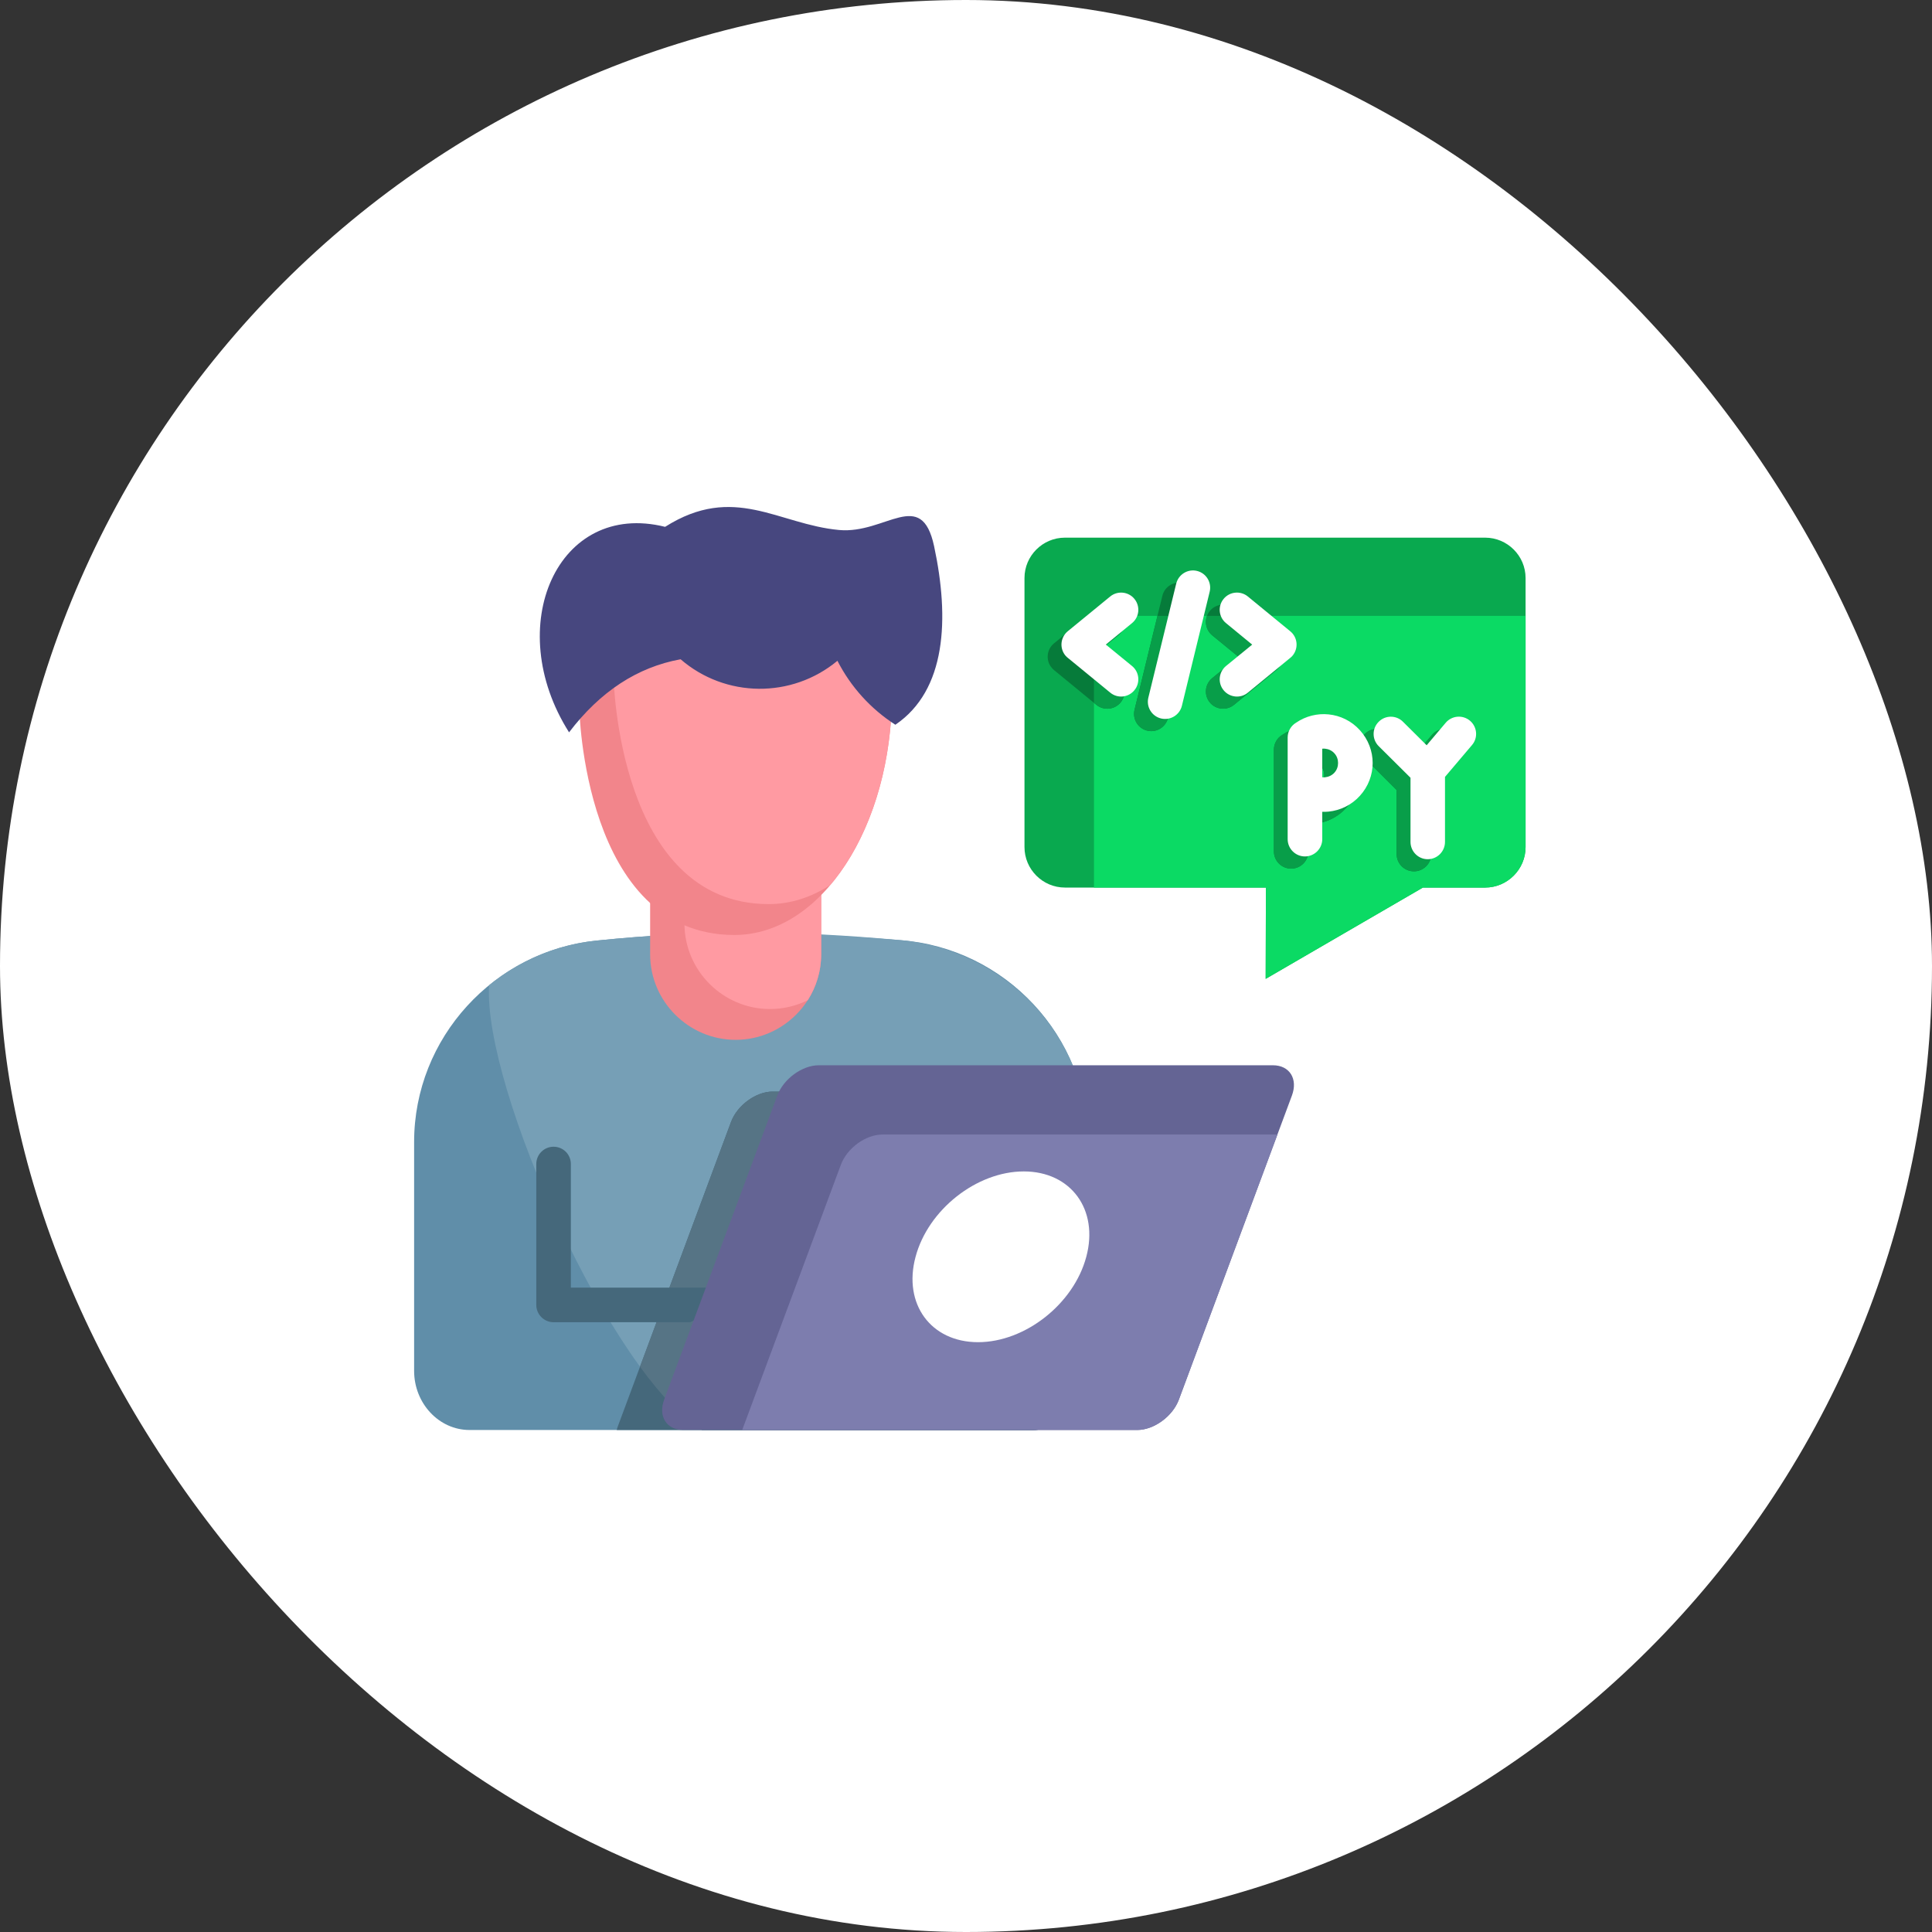 <svg width="55" height="55" viewBox="0 0 55 55" fill="none" xmlns="http://www.w3.org/2000/svg">
<rect x="0" y="0" width="55" height="55" fill="#333333" stroke="none"/>
<rect width="55" height="55" rx="27.5" fill="white"/>
<path fill-rule="evenodd" clip-rule="evenodd" d="M30.974 32.511V39.025C30.974 39.952 30.267 40.709 29.396 40.709H13.367C12.498 40.709 11.789 39.952 11.789 39.025V32.511C11.789 29.54 14.073 27.076 16.977 26.777C20.072 26.46 22.52 26.524 25.641 26.765C28.615 26.992 30.974 29.49 30.974 32.511Z" fill="#608EA9"/>
<path fill-rule="evenodd" clip-rule="evenodd" d="M25.641 26.765C28.611 27.037 30.975 29.49 30.975 32.511V39.025C30.975 39.952 30.268 40.709 29.397 40.709H19.985C17.429 39.198 13.746 30.963 13.924 28.047C14.777 27.354 15.827 26.895 16.977 26.777C20.025 26.466 22.54 26.48 25.641 26.765Z" fill="#769FB6"/>
<path fill-rule="evenodd" clip-rule="evenodd" d="M30.974 32.511V39.025C30.974 39.952 30.267 40.709 29.396 40.709H17.557C17.567 40.671 17.576 40.633 17.593 40.593L20.811 31.937C20.989 31.463 21.521 31.075 21.995 31.075H30.791C30.911 31.534 30.974 32.015 30.974 32.511Z" fill="#45687B"/>
<path fill-rule="evenodd" clip-rule="evenodd" d="M30.791 31.074C30.91 31.532 30.974 32.015 30.974 32.511V39.025C30.974 39.952 30.267 40.709 29.396 40.709H19.985C19.433 40.382 18.826 39.74 18.219 38.907L20.812 31.937C20.989 31.462 21.522 31.074 21.996 31.074H30.791Z" fill="#567485"/>
<path d="M15.267 33.137C15.267 32.864 15.488 32.645 15.759 32.645C16.032 32.645 16.251 32.864 16.251 33.137V36.657H20.141C20.414 36.657 20.634 36.878 20.634 37.149L19.649 37.641H15.759C15.489 37.641 15.267 37.42 15.267 37.149V33.137H15.267Z" fill="#45687B"/>
<path fill-rule="evenodd" clip-rule="evenodd" d="M23.377 23.949H18.508V27.168C18.508 28.507 19.604 29.602 20.942 29.602C22.281 29.602 23.377 28.507 23.377 27.168V23.949Z" fill="#F2858B"/>
<path fill-rule="evenodd" clip-rule="evenodd" d="M23.377 23.949H19.485V26.291C19.485 27.631 20.581 28.725 21.92 28.725C22.305 28.725 22.67 28.635 22.995 28.474C23.236 28.095 23.377 27.648 23.377 27.168V23.949Z" fill="#FF9AA2"/>
<path fill-rule="evenodd" clip-rule="evenodd" d="M20.906 26.617C16.602 26.617 16.491 20.148 16.491 20.148C17.906 17.79 22.346 17.892 24.402 18.448C25.113 18.641 25.306 19.48 25.309 19.48C25.402 19.583 25.392 19.554 25.392 19.733C25.392 23.536 23.385 26.617 20.906 26.617Z" fill="#F2858B"/>
<path fill-rule="evenodd" clip-rule="evenodd" d="M17.628 19.031C19.552 17.847 22.747 18.001 24.401 18.447C25.113 18.64 25.306 19.479 25.308 19.479C25.402 19.583 25.392 19.553 25.392 19.732C25.392 21.956 24.706 23.934 23.638 25.192C23.1 25.544 22.506 25.738 21.884 25.738C17.581 25.738 17.467 19.27 17.467 19.27C17.517 19.188 17.571 19.11 17.628 19.031Z" fill="#FF9AA2"/>
<path fill-rule="evenodd" clip-rule="evenodd" d="M25.489 20.632C26.939 19.65 27.034 17.615 26.592 15.55C26.229 13.86 25.211 15.209 23.887 15.088C22.155 14.928 20.897 13.755 18.934 14.998C15.877 14.236 14.282 17.824 16.2 20.848C17.086 19.685 18.145 18.992 19.375 18.768C20.653 19.872 22.542 19.889 23.84 18.811C24.218 19.552 24.788 20.182 25.489 20.632Z" fill="#47477F"/>
<path fill-rule="evenodd" clip-rule="evenodd" d="M23.309 30.326H36.238C36.713 30.326 36.955 30.715 36.778 31.189L33.559 39.845C33.382 40.32 32.85 40.708 32.375 40.708H19.449C18.974 40.708 18.732 40.319 18.907 39.845L22.128 31.189C22.303 30.715 22.835 30.326 23.309 30.326Z" fill="#646494"/>
<path fill-rule="evenodd" clip-rule="evenodd" d="M36.366 32.298L33.56 39.846C33.383 40.321 32.85 40.709 32.376 40.709H21.129L23.937 33.161C24.112 32.686 24.644 32.298 25.119 32.298H36.366Z" fill="#7D7DAE"/>
<path fill-rule="evenodd" clip-rule="evenodd" d="M29.145 33.348C30.489 33.348 31.285 34.437 30.924 35.78C30.566 37.121 29.184 38.209 27.843 38.209C26.5 38.209 25.703 37.121 26.064 35.78C26.422 34.436 27.803 33.348 29.145 33.348Z" fill="white"/>
<path fill-rule="evenodd" clip-rule="evenodd" d="M30.315 15.306H42.279C42.911 15.306 43.43 15.822 43.43 16.454V24.116C43.43 24.748 42.911 25.267 42.279 25.267H40.507L38.269 26.566L36.031 27.866L36.038 25.279V25.267H30.316C29.683 25.267 29.165 24.748 29.165 24.116V16.454C29.165 15.823 29.683 15.306 30.315 15.306Z" fill="#09A94F"/>
<path fill-rule="evenodd" clip-rule="evenodd" d="M43.43 17.533V24.116C43.43 24.748 42.911 25.267 42.279 25.267H40.508L38.27 26.566L36.031 27.866L36.038 25.279V25.267H31.143V18.683C31.143 18.051 31.659 17.533 32.293 17.533H43.43Z" fill="#0BDA64"/>
<path fill-rule="evenodd" clip-rule="evenodd" d="M33.09 16.961C33.154 16.698 33.419 16.536 33.684 16.6C33.947 16.664 34.108 16.929 34.044 17.192L33.251 20.437C33.187 20.7 32.922 20.864 32.659 20.8C32.396 20.736 32.234 20.471 32.298 20.206L33.09 16.961ZM40.763 20.924C40.938 20.716 41.247 20.69 41.455 20.866C41.662 21.041 41.688 21.35 41.512 21.558L40.743 22.465V24.313C40.743 24.585 40.524 24.805 40.251 24.805C39.98 24.805 39.759 24.585 39.759 24.313V22.489L38.856 21.588C38.663 21.397 38.663 21.088 38.854 20.895C39.045 20.703 39.356 20.701 39.547 20.893L40.221 21.562L40.763 20.924ZM37.247 24.236C37.247 24.507 37.028 24.728 36.757 24.728C36.484 24.728 36.265 24.507 36.265 24.236V21.344C36.265 21.165 36.36 21.007 36.504 20.921C36.783 20.73 37.112 20.652 37.428 20.682C37.76 20.716 38.08 20.868 38.321 21.134C38.563 21.4 38.684 21.734 38.684 22.067C38.684 22.401 38.563 22.733 38.321 23.001C38.08 23.266 37.76 23.417 37.428 23.451C37.369 23.457 37.309 23.459 37.247 23.457V24.236ZM37.247 21.66V22.474C37.275 22.476 37.305 22.476 37.333 22.474C37.431 22.464 37.524 22.42 37.596 22.342C37.663 22.264 37.699 22.167 37.699 22.067C37.699 21.966 37.663 21.869 37.596 21.791C37.524 21.715 37.431 21.669 37.333 21.659C37.305 21.657 37.275 21.657 37.247 21.66ZM34.508 18.085C34.299 17.911 34.269 17.603 34.441 17.393C34.612 17.184 34.921 17.154 35.131 17.327L36.339 18.316C36.548 18.487 36.578 18.798 36.406 19.005C36.382 19.034 36.358 19.057 36.33 19.079L35.131 20.064C34.921 20.235 34.612 20.205 34.441 19.996C34.269 19.787 34.3 19.478 34.508 19.306L35.254 18.695L34.508 18.085ZM31.21 17.328C31.42 17.154 31.728 17.184 31.902 17.394C32.074 17.603 32.043 17.912 31.834 18.086L31.089 18.695L31.834 19.307C32.044 19.479 32.074 19.787 31.902 19.997C31.728 20.206 31.42 20.236 31.21 20.064L30.011 19.08C29.985 19.058 29.959 19.034 29.937 19.006C29.765 18.799 29.795 18.488 30.004 18.316L31.21 17.328Z" fill="#067B3A"/>
<path fill-rule="evenodd" clip-rule="evenodd" d="M31.142 20.007V18.739L31.834 19.307C32.043 19.479 32.073 19.787 31.901 19.997C31.728 20.206 31.419 20.236 31.209 20.064L31.142 20.007ZM31.142 18.651C31.156 18.135 31.515 17.703 31.995 17.572C32.045 17.754 31.988 17.957 31.833 18.085L31.142 18.651ZM32.95 17.533H33.96L33.251 20.437C33.187 20.7 32.922 20.864 32.658 20.8C32.395 20.736 32.234 20.471 32.298 20.206L32.95 17.533ZM34.361 17.533H35.383L36.338 18.316C36.547 18.488 36.577 18.799 36.405 19.006C36.382 19.034 36.358 19.058 36.33 19.08L35.13 20.064C34.92 20.236 34.612 20.206 34.44 19.997C34.269 19.787 34.299 19.479 34.508 19.307L35.253 18.695L34.508 18.086C34.341 17.947 34.289 17.724 34.361 17.533ZM40.763 20.924C40.938 20.716 41.247 20.69 41.455 20.866C41.662 21.041 41.688 21.35 41.512 21.558L40.743 22.465V24.313C40.743 24.585 40.524 24.805 40.251 24.805C39.98 24.805 39.759 24.585 39.759 24.313V22.489L38.856 21.588C38.663 21.397 38.663 21.088 38.854 20.895C39.045 20.703 39.356 20.701 39.547 20.893L40.221 21.562L40.763 20.924ZM37.247 24.236C37.247 24.507 37.028 24.728 36.757 24.728C36.484 24.728 36.265 24.507 36.265 24.236V21.344C36.265 21.165 36.36 21.007 36.504 20.921C36.783 20.73 37.112 20.652 37.428 20.682C37.76 20.716 38.08 20.868 38.322 21.134C38.563 21.399 38.684 21.734 38.684 22.067C38.684 22.401 38.563 22.733 38.322 23.001C38.08 23.266 37.76 23.417 37.428 23.451C37.369 23.457 37.309 23.459 37.247 23.457V24.236ZM37.247 21.66V22.474C37.275 22.476 37.305 22.476 37.333 22.474C37.431 22.464 37.524 22.42 37.596 22.342C37.663 22.264 37.699 22.167 37.699 22.067C37.699 21.966 37.663 21.869 37.596 21.791C37.524 21.715 37.431 21.669 37.333 21.659C37.305 21.657 37.275 21.657 37.247 21.66Z" fill="#089E49"/>
<path d="M33.484 16.616C33.548 16.353 33.813 16.189 34.076 16.253C34.339 16.317 34.501 16.582 34.437 16.845L33.646 20.093C33.582 20.355 33.317 20.517 33.051 20.453C32.789 20.389 32.627 20.124 32.691 19.861L33.484 16.616ZM41.156 20.576C41.331 20.369 41.64 20.343 41.848 20.518C42.055 20.694 42.081 21.005 41.905 21.21L41.136 22.117V23.967C41.136 24.238 40.917 24.46 40.644 24.46C40.373 24.46 40.154 24.238 40.154 23.967V22.141L39.249 21.242C39.056 21.051 39.056 20.74 39.247 20.549C39.438 20.355 39.749 20.355 39.94 20.547L40.614 21.216L41.156 20.576ZM37.642 23.889C37.642 24.159 37.42 24.381 37.149 24.381C36.877 24.381 36.657 24.159 36.657 23.889V20.997C36.657 20.817 36.753 20.66 36.896 20.574C37.175 20.383 37.504 20.305 37.821 20.337C38.153 20.369 38.475 20.523 38.714 20.788C38.955 21.055 39.077 21.388 39.077 21.721C39.077 22.054 38.955 22.389 38.714 22.654C38.475 22.919 38.153 23.072 37.821 23.105C37.761 23.111 37.701 23.112 37.642 23.111V23.889ZM37.642 21.314V22.127C37.67 22.131 37.697 22.131 37.725 22.127C37.823 22.117 37.919 22.073 37.988 21.996C38.058 21.92 38.092 21.821 38.092 21.721C38.092 21.621 38.058 21.522 37.988 21.446C37.919 21.368 37.823 21.324 37.725 21.314C37.698 21.31 37.67 21.312 37.642 21.314ZM34.901 17.738C34.692 17.567 34.662 17.258 34.834 17.049C35.005 16.839 35.316 16.81 35.524 16.981L36.732 17.972C36.941 18.143 36.971 18.452 36.799 18.662C36.775 18.69 36.751 18.714 36.725 18.733L35.524 19.718C35.316 19.891 35.005 19.859 34.834 19.65C34.662 19.443 34.693 19.132 34.901 18.96L35.647 18.351L34.901 17.738ZM31.605 16.981C31.814 16.81 32.123 16.84 32.294 17.049C32.466 17.258 32.436 17.567 32.227 17.738L31.481 18.35L32.227 18.96C32.436 19.131 32.466 19.442 32.294 19.649C32.123 19.859 31.814 19.891 31.605 19.717L30.405 18.733C30.377 18.713 30.353 18.689 30.329 18.661C30.157 18.451 30.188 18.143 30.396 17.971L31.605 16.981Z" fill="white"/>
</svg>
